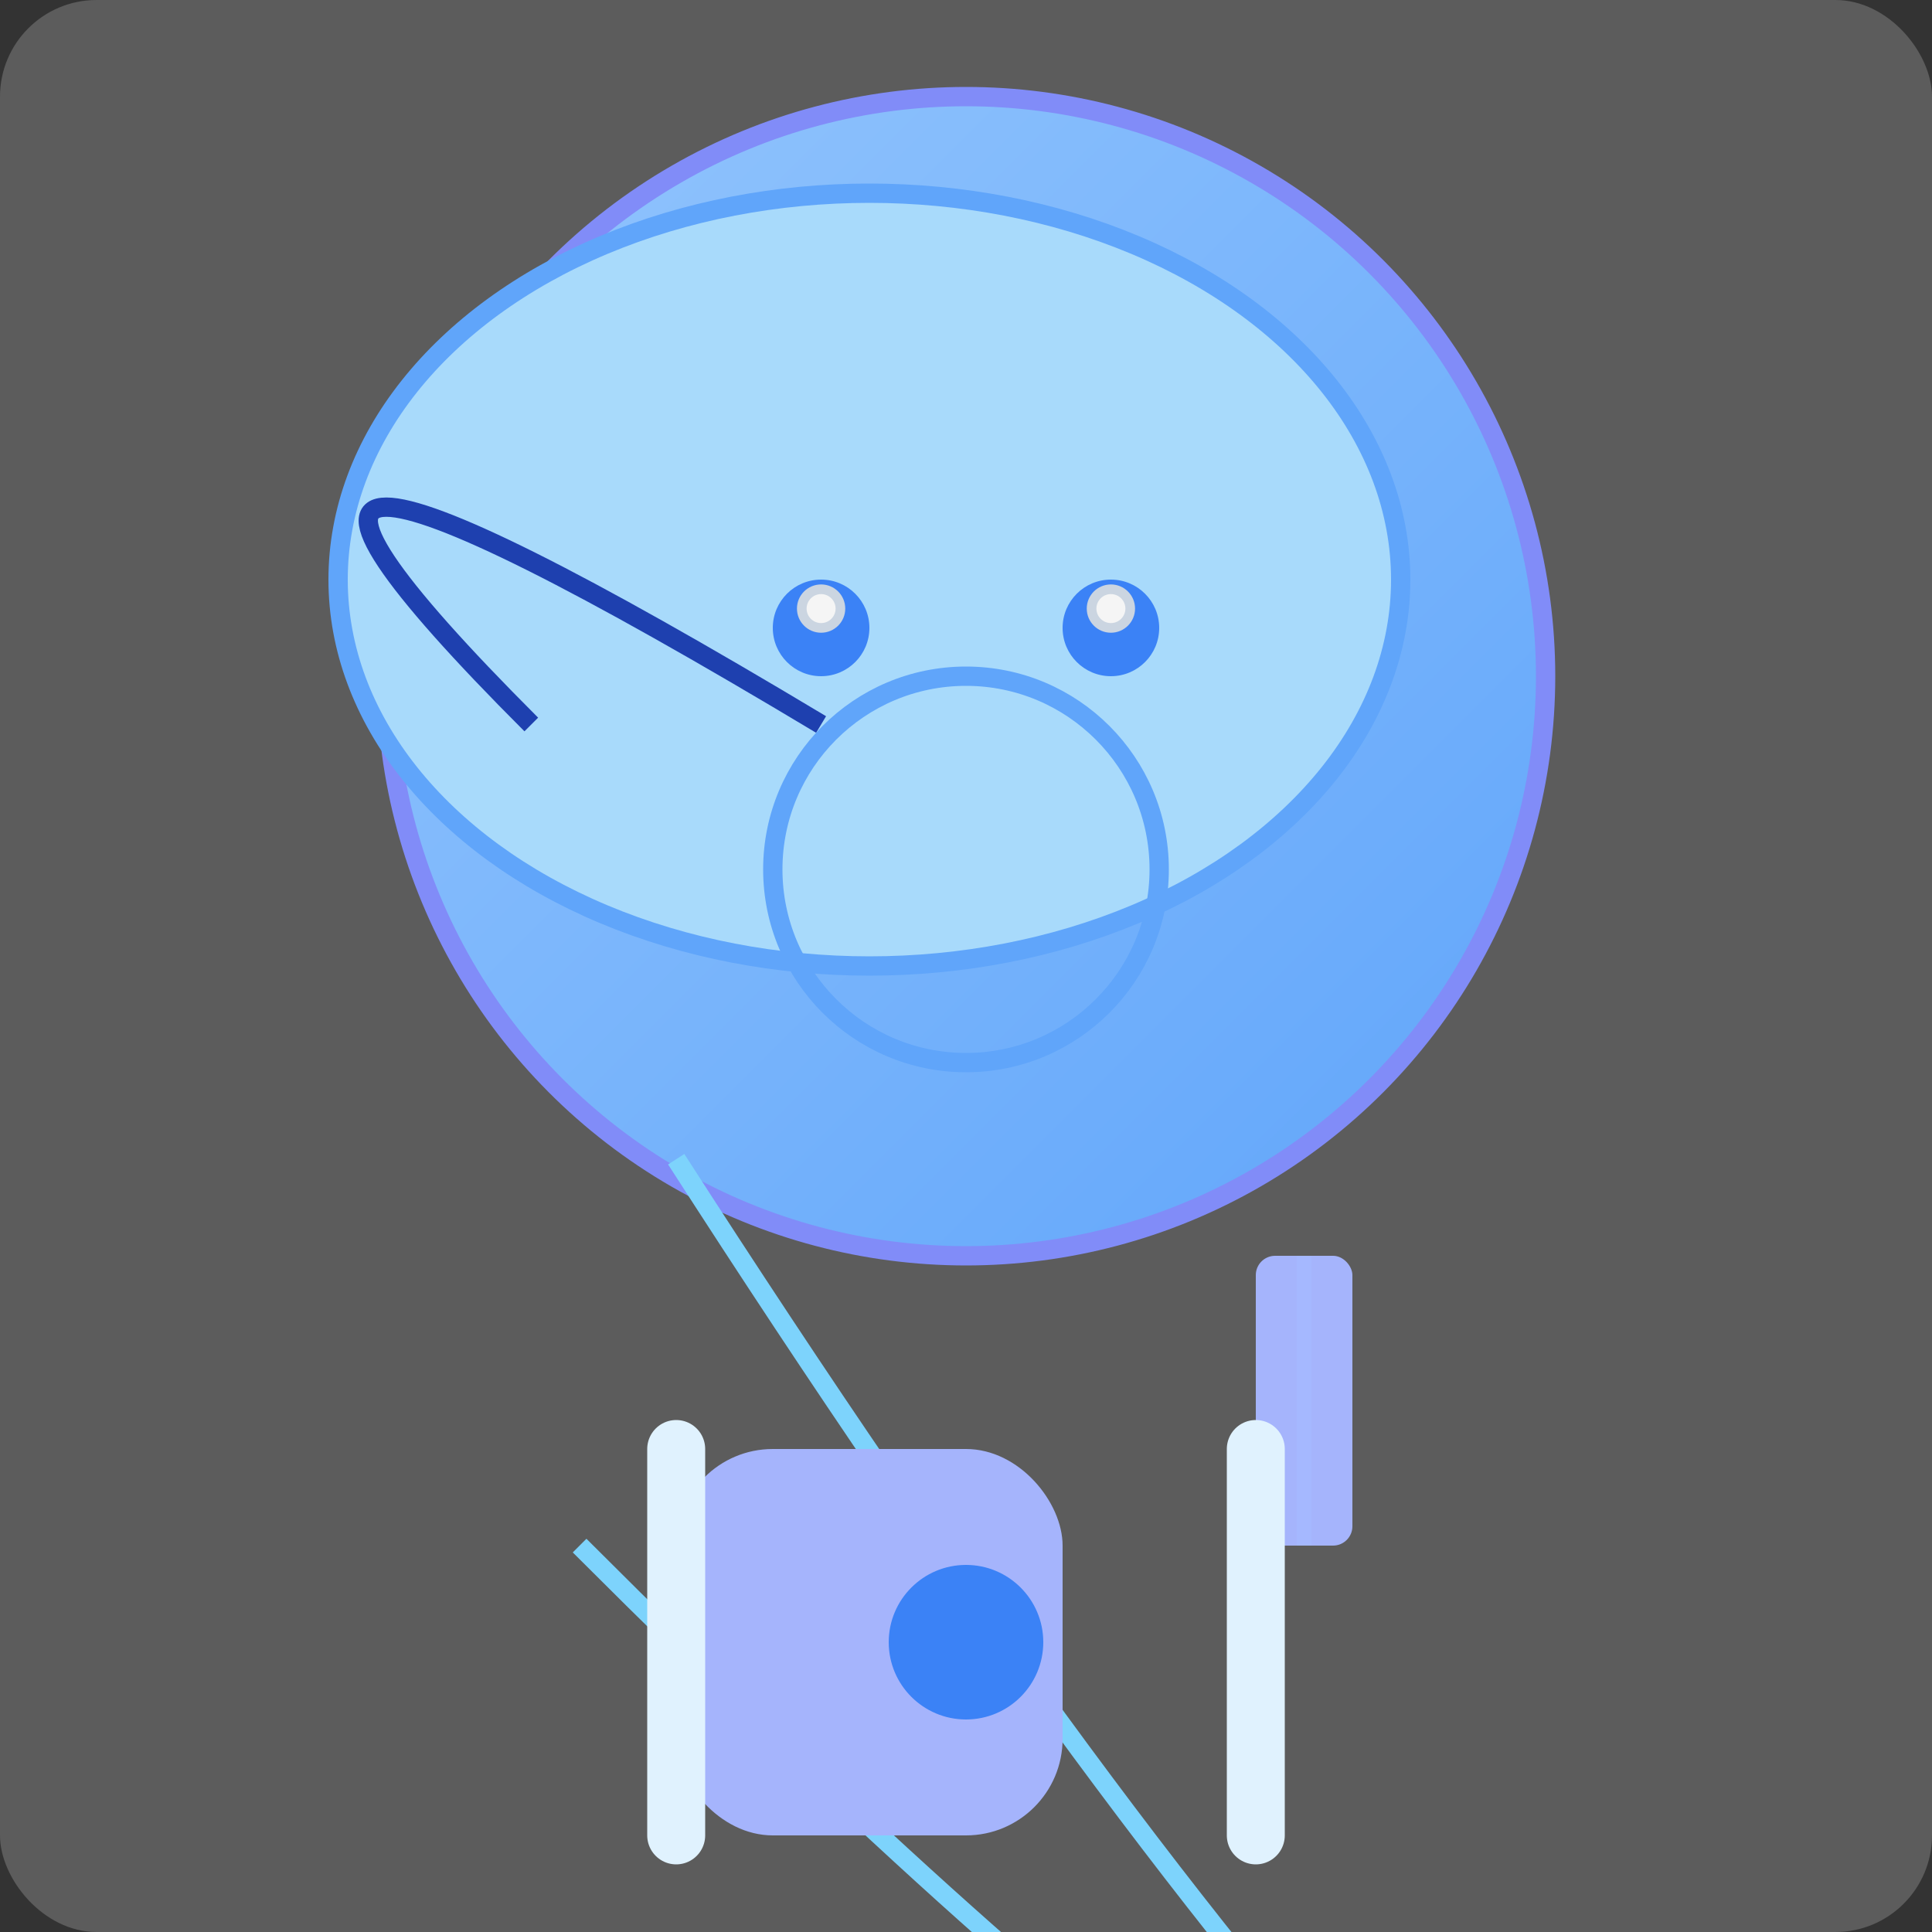 
<svg xmlns="http://www.w3.org/2000/svg" width="200" height="200" viewBox="0 0 200 200">
  <rect x="0" y="0" width="200" height="200" fill="#333333" stroke="none"/>
  <!-- Background overlay -->
  <rect width="200" height="200" rx="10" ry="10" fill="#ffffff" opacity="0.2"/>

  <!-- Head with gradient -->
  <ellipse cx="100" cy="70" rx="60" ry="60" fill="url(#head-gradient)" stroke="#818CF8" stroke-width="2"/>
  <defs>
    <linearGradient id="head-gradient" x1="0%" y1="0%" x2="100%" y2="100%">
      <stop offset="0%" stop-color="#93C5FD"/>
      <stop offset="100%" stop-color="#60A5FA"/>
    </linearGradient>
  </defs>

  <!-- Outlined hair -->
  <ellipse cx="90" cy="60" rx="55" ry="40" fill="#A8DAFB" stroke="#60A5FA" stroke-width="2"/>

  <!-- Face features -->
  <circle cx="85" cy="65" r="5" fill="#3B82F6"/>
  <circle cx="115" cy="65" r="5" fill="#3B82F6"/>
  <circle cx="85" cy="63" r="2" fill="#F5F5F5" stroke="#CBD5E1" stroke-width="1"/>
  <circle cx="115" cy="63" r="2" fill="#F5F5F5" stroke="#CBD5e1" stroke-width="1"/>
  <path d="M85 75 Q 10 30 55 75" stroke="#1E40AF" stroke-width="2" fill="none"/>
  <circle cx="100" cy="90" r="20" fill="none" stroke="#60A5FA" stroke-width="2"/>

  <!-- Body and accessories -->
  <path d="M70 120 q 90 140 130 140 q 10 30 130 140" fill="none" stroke="#7DD3FC" stroke-width="2"/>
  <path d="M60 160 q 90 90 100 70 q 10 30 130 140" fill="none" stroke="#7DD3FC" stroke-width="2"/>

  <!-- Tools and technology elements -->
  <g transform="translate(70 150)">
    <rect x="0" y="0" width="40" height="40" rx="10" ry="10" fill="#A5B4FC">
      <animate attributeName="x" from="70" to="80" dur="2s" repeatCount="indefinite"/>
    </rect>
    <circle cx="30" cy="20" r="8" fill="#3B82F6"/>
  </g>

  <g transform="translate(130 130)">
    <rect x="0" y="0" width="10" height="30" rx="2" fill="#A5B4FC"/>
    <line x1="5" y1="0" x2="5" y2="30" stroke="#A5B8FF" stroke-width="1.5"/>
  </g>

  <!-- Legs -->
  <line x1="70" y1="190" x2="70" y2="150" stroke="#E0F2FE" stroke-width="6" stroke-linecap="round"/>
  <line x1="130" y1="190" x2="130" y2="150" stroke="#E0F2FE" stroke-width="6" stroke-linecap="round"/>
</svg>

